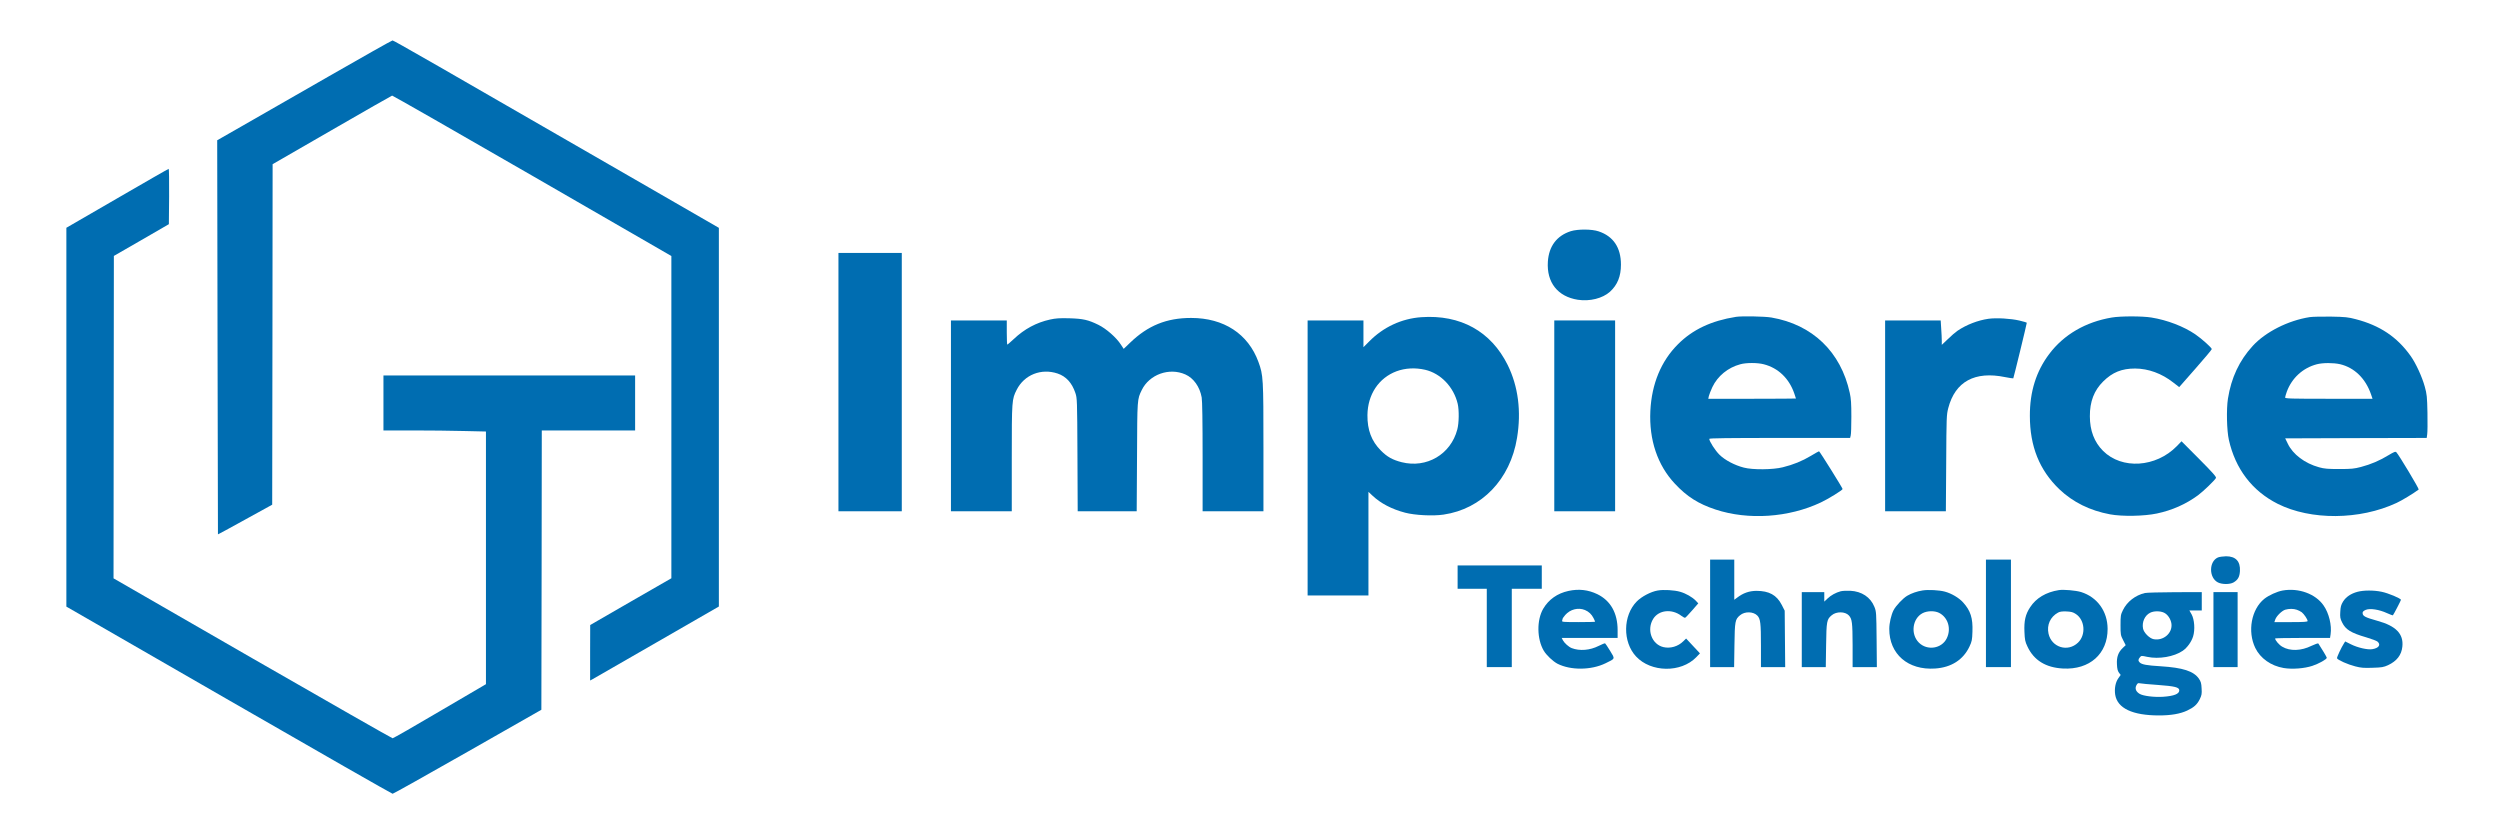 <svg class="impierce-logo" width="100%" height="100%" viewBox="0 0 9375 3125" version="1.1"
    xmlns="http://www.w3.org/2000/svg" xmlns:xlink="http://www.w3.org/1999/xlink"
    xml:space="preserve" xmlns:serif="http://www.serif.com/"
    style="fill-rule:evenodd;clip-rule:evenodd;stroke-linejoin:round;stroke-miterlimit:2;">
    <style>
        .impierce-logo path, 
        .impierce-logo rect {
            fill: #006db1;
        }
        @media (prefers-color-scheme: dark) {
            .impierce-logo path, .impierce-logo rect {
                fill: #fff;
            }
        }
        html[data-color-mode="dark"] .impierce-logo path, 
        html[data-color-mode="dark"] .impierce-logo rect {
            fill: #fff;
        }
    </style>
    
    <path d="M1230.12,287.897c-130.625,75 -277.5,159.375 -326.562,187.187l-89.063,50.938l1.25,738.75c0.625,406.25 1.25,738.75 1.563,739.062c0.312,0.313 46.25,-24.375 101.875,-55.312l101.562,-55.938l0.938,-638.437l0.625,-638.438l222.187,-128.125c122.188,-70.625 223.75,-128.437 225.938,-129.062c1.875,-0.313 238.437,134.687 525.312,300.312l521.875,301.25l0,1208.44l-152.187,87.5l-152.188,87.812l-0.312,104.063l-0,104.062l8.75,-4.687c4.687,-2.5 113.125,-65 241.25,-138.75l232.812,-134.063l0,-1420l-335.937,-193.75c-731.875,-422.187 -883.438,-509.062 -887.813,-509.062c-2.5,-0 -111.25,61.25 -241.875,136.25Z" style="fill-rule:nonzero;"/><path d="M439.49,743.834l-190.625,110.313l0,1420.62l609.375,350.937c335,193.125 611.563,350.938 614.063,350.938c2.5,-0 129.062,-70.938 281.25,-157.5l276.562,-157.5l0.938,-523.75l0.625,-523.75l350,-0l-0,-206.25l-943.75,-0l-0,206.25l110.312,-0c60.313,-0 146.875,0.937 192.188,2.187l81.875,1.875l-0,947.5l-172.813,101.25c-94.687,55.938 -174.687,101.563 -177.187,101.563c-2.5,-0 -239.063,-135 -525.625,-299.688l-520.938,-300l0.625,-604.375l0.625,-604.687l103.125,-59.375l103.125,-59.688l0.938,-104.062c0.312,-56.875 -0.313,-103.75 -1.563,-103.438c-1.562,0 -88.125,49.688 -193.125,110.625Z" style="fill-rule:nonzero;"/><path d="M5890.43,866.959c-52.5,16.875 -82.188,56.25 -85.938,114.375c-5,77.813 36.875,130.938 112.5,142.813c44.688,6.875 92.813,-5.313 120.313,-30c28.125,-25.625 41.25,-57.813 41.25,-101.875c-0,-63.75 -28.438,-106.25 -83.75,-124.688c-25.625,-8.75 -78.125,-8.75 -104.375,-0.625Z" style="fill-rule:nonzero;"/><rect x="3144.18" y="948.522" width="237.5" height="968.75" style="fill-rule:nonzero;"/><path d="M5329.8,1189.46c-74.063,5.313 -142.5,37.188 -195.625,91.25l-21.25,21.25l-0,-100.312l-209.375,-0l-0,1031.25l228.125,-0l-0,-388.438l15.312,14.375c30.938,29.063 72.5,50.625 122.188,63.75c36.875,9.688 104.375,13.125 144.062,7.188c143.438,-20.938 250.313,-132.188 275.625,-287.5c16.563,-99.688 4.375,-193.438 -35,-273.438c-62.5,-126.25 -176.875,-189.687 -324.062,-179.375Zm14.375,197.188c58.75,13.75 107.187,64.375 122.187,127.5c5.625,24.062 5,72.5 -1.562,96.562c-24.375,93.125 -115,146.25 -208.75,122.5c-34.063,-8.75 -54.375,-20 -77.813,-43.75c-35,-35 -50.937,-77.187 -50.312,-133.125c0.937,-76.875 42.187,-139.062 109.062,-164.062c32.813,-12.188 70.313,-14.063 107.188,-5.625Z" style="fill-rule:nonzero;"/><path d="M6509.8,1188.21c-92.5,14.688 -162.188,47.5 -217.188,102.5c-63.437,63.125 -98.75,148.75 -103.75,250c-5.312,108.75 26.875,204.063 92.188,273.438c45,48.125 87.812,75.312 152.187,96.562c122.813,40.625 274.688,30.313 395,-26.562c27.5,-12.813 81.563,-46.25 81.563,-50.313c-0,-3.75 -85.938,-141.562 -88.438,-141.562c-1.25,-0 -15,7.812 -30.625,17.187c-32.187,19.375 -65.937,33.125 -105.312,42.813c-36.875,9.375 -113.125,10 -145.938,1.25c-34.375,-8.75 -71.25,-28.125 -91.562,-48.438c-15.938,-15.625 -38.125,-50.312 -38.125,-59.375c-0,-2.5 72.5,-3.437 264.062,-3.437l264.063,-0l2.187,-8.75c1.563,-4.688 2.5,-36.563 2.5,-70.938c0,-49.375 -1.25,-68.125 -5.937,-89.062c-33.438,-154.063 -139.688,-256.25 -293.75,-282.813c-25.625,-4.375 -111.25,-5.937 -133.125,-2.5Zm104.375,177.813c54.062,13.75 95,53.125 114.375,109.375c3.437,9.687 6.25,18.437 6.25,19.062c-0,0.313 -74.063,0.938 -164.375,0.938l-164.375,-0l2.187,-10.313c1.25,-5.312 7.188,-20.625 13.125,-33.437c19.688,-41.563 58.75,-73.438 104.688,-85.625c22.187,-6.25 64.375,-6.25 88.125,-0Z" style="fill-rule:nonzero;"/><path d="M7919.18,1190.71c-98.125,16.563 -180,64.063 -234.688,136.875c-48.75,64.688 -72.812,140.938 -72.5,231.875c0,114.375 35.938,203.75 110.625,275.313c50.938,48.437 114.688,80 190.313,94.062c45.625,8.438 127.812,6.875 175,-3.125c57.812,-12.187 109.062,-35 155,-68.75c19.375,-14.375 61.875,-55.312 66.875,-64.375c2.187,-4.062 -10.938,-19.062 -63.125,-71.562l-65.938,-66.25l-17.5,18.125c-78.437,80.312 -206.25,88.437 -276.875,17.812c-32.812,-32.812 -49.375,-75.937 -49.375,-129.687c-0.312,-55.313 15.938,-96.875 50,-130.625c34.688,-34.375 69.688,-48.438 119.688,-48.438c49.687,0.313 99.687,18.438 143.125,52.5l22.187,17.188l60.938,-69.375c33.75,-38.125 61.25,-71.25 61.25,-73.125c-0,-5 -37.5,-38.75 -61.25,-55c-43.125,-29.688 -106.25,-54.063 -165.313,-63.438c-34.375,-5.625 -115.312,-5.625 -148.437,0Z" style="fill-rule:nonzero;"/><path d="M8661.68,1189.15c-81.563,12.812 -165.938,55.625 -214.063,108.125c-50.312,55 -80.312,119.062 -92.812,197.5c-6.25,39.687 -4.375,120.312 3.437,154.687c24.375,109.063 87.5,191.563 182.813,239.688c124.062,62.5 307.812,61.25 445.937,-3.125c20.313,-9.375 62.5,-35 83.125,-50.313c2.5,-1.875 -74.375,-130 -83.75,-139.687c-3.437,-3.75 -8.437,-1.563 -30,11.25c-33.437,20.312 -65,33.75 -102.5,43.75c-26.25,6.875 -36.25,7.812 -81.562,7.812c-43.125,0 -55.625,-0.937 -75.938,-6.562c-53.437,-14.688 -98.125,-48.438 -117.187,-88.438l-9.688,-20l265.313,-0.937l265.312,-0.625l1.875,-13.75c1.25,-7.5 1.563,-43.75 0.938,-80.625c-1.25,-60 -2.188,-69.688 -10,-97.813c-10,-36.562 -33.438,-87.812 -53.125,-115.312c-50.625,-71.25 -115.313,-114.375 -205.625,-137.813c-28.438,-7.5 -39.063,-8.75 -93.125,-9.687c-33.438,-0.313 -69.063,0.312 -79.375,1.875Zm113.437,176.562c54.063,12.813 95.625,53.438 116.25,113.125l5.625,16.563l-164.062,-0c-141.563,-0 -163.75,-0.625 -163.75,-4.688c-0,-2.5 3.125,-12.5 6.562,-22.5c19.063,-50.937 60,-88.437 112.188,-102.187c22.5,-5.938 62.187,-5.938 87.187,-0.313Z" style="fill-rule:nonzero;"/><path d="M3937.93,1198.21c-51.25,11.25 -96.25,35.313 -136.563,73.438c-12.187,11.25 -22.812,20.625 -24.062,20.625c-0.938,-0 -1.875,-20.313 -1.875,-45.313l-0,-45.312l-209.375,-0l-0,715.625l228.125,-0l-0,-199.375c-0,-217.5 0.312,-220.313 18.437,-256.25c28.438,-56.25 91.875,-81.563 153.438,-60.938c31.562,10.625 53.75,34.688 66.562,72.813c6.563,20 6.875,23.437 7.813,231.875l0.937,211.875l221.25,-0l1.25,-204.063c0.938,-219.062 0.625,-215.312 17.813,-250.625c28.437,-58.437 102.812,-85.312 163.437,-58.437c30.938,13.75 54.063,46.25 61.25,86.25c2.188,12.187 3.438,89.687 3.438,222.812l-0,204.063l228.125,-0l-0,-238.438c-0,-261.562 -0.625,-271.875 -18.75,-321.562c-38.438,-105.313 -129.688,-165 -252.5,-165c-91.875,-0 -162.188,28.437 -229.063,93.125l-23.75,22.812l-10.312,-15.625c-16.563,-26.25 -55.313,-60.312 -85,-74.687c-37.813,-18.438 -56.563,-22.813 -108.75,-24.375c-36.25,-0.938 -50.625,-0 -71.875,4.687Z" style="fill-rule:nonzero;"/><path d="M7456.99,1195.4c-39.687,5.625 -82.5,22.187 -115.937,44.687c-7.813,5.313 -24.375,19.375 -36.563,31.563l-22.812,21.562l-0,-15.312c-0,-8.438 -0.938,-29.063 -2.188,-45.938l-1.875,-30.312l-208.437,-0l-0,715.625l227.812,-0l1.25,-180.625c0.938,-173.125 1.25,-181.25 7.813,-206.563c25.937,-99.375 99.687,-139.375 213.125,-115.937c16.25,3.125 30,5.312 30.625,4.687c1.25,-1.25 50.625,-204.062 50.625,-208.437c-0,-0.938 -12.5,-5 -28.125,-8.438c-31.875,-7.5 -85.938,-10.625 -115.313,-6.562Z" style="fill-rule:nonzero;"/><rect x="5828.55" y="1201.65" width="228.125" height="715.625" style="fill-rule:nonzero;"/><path d="M8317.3,2090.4c-34.375,15 -34.375,76.25 -0,93.75c15.625,7.812 44.687,7.812 58.437,-0c16.563,-9.688 22.813,-20.938 24.063,-42.813c1.875,-36.562 -15.938,-55.312 -52.188,-55.312c-11.25,0.312 -25,2.187 -30.312,4.375Z" style="fill-rule:nonzero;"/><path d="M6412.93,2098.52l-0,403.125l90,-0l1.25,-82.188c1.25,-90.312 2.5,-96.875 20.937,-112.187c17.813,-15.313 50.313,-14.375 65.313,1.562c11.25,12.188 13.125,28.438 13.125,112.188l-0,80.625l90.937,-0l-0.937,-105.938l-0.938,-105.625l-10.937,-21.562c-19.063,-37.188 -47.5,-52.813 -95.313,-52.813c-27.187,0.313 -49.375,8.125 -71.875,25.313l-10.937,8.125l-0,-150.625l-90.625,-0Z" style="fill-rule:nonzero;"/><rect x="7447.3" y="2098.52" width="93.75" height="403.125" style="fill-rule:nonzero;"/><path d="M5466.05,2120.4l-0,87.5l109.375,-0l-0,293.75l93.75,-0l-0,-293.75l112.5,-0l-0,-87.5l-315.625,-0Z" style="fill-rule:nonzero;"/><path d="M5881.68,2216.02c-41.563,9.062 -74.063,31.875 -94.688,66.875c-24.687,42.5 -23.75,113.125 1.875,156.875c10,17.187 34.688,40.312 51.875,49.375c49.688,25 126.25,24.375 180,-1.875c37.188,-18.125 36.25,-15.313 17.188,-46.563c-9.063,-14.687 -17.5,-27.5 -18.75,-28.125c-1.25,-0.937 -11.875,3.438 -23.75,9.375c-33.125,16.875 -71.563,20 -101.563,8.438c-11.25,-4.375 -27.187,-18.75 -32.812,-29.063l-4.688,-9.062l209.688,-0l-0,-29.063c-0,-64.062 -26.25,-110.625 -75.938,-135c-34.375,-16.562 -69.687,-20.625 -108.437,-12.187Zm61.875,71.562c14.687,6.25 24.687,15.625 32.187,30.313c3.125,6.562 5.938,12.5 5.938,13.437c-0,0.938 -28.125,1.563 -62.813,1.563c-55.937,-0 -62.5,-0.625 -60.937,-5c0.937,-2.813 1.875,-6.25 1.875,-7.5c-0,-1.563 4.687,-8.125 10,-14.375c18.75,-21.25 48.75,-28.75 73.75,-18.438Z" style="fill-rule:nonzero;"/><path d="M6216.05,2214.46c-25.313,4.375 -60,22.5 -78.125,40.938c-52.188,52.812 -53.438,151.875 -2.813,206.25c55.938,60.312 168.438,61.875 225.625,3.125l14.063,-14.688l-51.875,-55.625l-10.625,10.313c-19.375,19.375 -48.75,28.125 -74.688,21.875c-43.75,-10.625 -63.437,-65 -38.125,-105.938c20.938,-33.437 70,-38.75 106.25,-10.937c5.938,4.375 11.875,7.5 13.438,6.875c1.875,-0.625 13.437,-12.813 26.25,-27.5l23.125,-26.563l-9.688,-10.312c-12.812,-13.125 -36.562,-26.875 -58.437,-33.125c-21.563,-6.25 -62.188,-8.75 -84.375,-4.688Z" style="fill-rule:nonzero;"/><path d="M7209.8,2214.15c-21.25,3.437 -41.25,10.312 -57.813,20c-16.25,9.687 -42.812,37.812 -51.25,54.375c-8.75,17.187 -15.937,48.125 -15.937,69.687c-0.313,94.688 70.312,155.625 171.875,148.75c60.937,-4.062 105.625,-32.812 129.062,-82.812c8.75,-18.75 10,-24.375 10.938,-55.625c1.875,-50.625 -7.188,-78.75 -35,-109.375c-15.313,-17.188 -43.75,-34.063 -68.75,-40.625c-20.938,-5.625 -61.563,-7.813 -83.125,-4.375Zm61.875,84.062c33.437,17.188 46.25,59.375 28.75,95.313c-18.75,39.062 -73.438,47.5 -104.688,16.25c-31.875,-31.875 -24.375,-90 13.75,-110.313c17.813,-9.375 45.313,-9.687 62.188,-1.25Z" style="fill-rule:nonzero;"/><path d="M7720.74,2212.9c-48.125,7.5 -85.625,30 -107.812,64.375c-17.5,26.562 -23.125,50.937 -21.25,92.187c1.25,30 2.5,36.563 11.25,55c24.062,51.563 68.437,79.063 133.437,82.5c99.688,5.313 167.5,-55 167.188,-148.75c-0.313,-65.937 -38.75,-119.062 -99.688,-138.125c-20,-5.937 -65,-10 -83.125,-7.187Zm63.75,89.687c34.063,22.5 38.438,78.125 8.125,107.188c-38.125,36.875 -99.062,18.125 -110.625,-33.438c-7.187,-32.5 6.563,-63.125 35.625,-79.062c6.875,-3.75 15.625,-5 31.563,-4.375c18.125,0.937 24.375,2.5 35.312,9.687Z" style="fill-rule:nonzero;"/><path d="M8559.8,2214.46c-20.938,3.75 -51.875,17.813 -68.75,31.25c-48.438,39.063 -63.75,121.875 -33.75,184.063c19.062,39.062 58.75,67.187 106.562,75.312c32.188,5.313 77.188,1.875 107.5,-8.125c25,-8.437 54.063,-24.687 54.063,-30.312c-0,-2.5 -17.813,-32.5 -31.563,-53.438c-1.25,-1.562 -12.187,2.188 -25.312,8.438c-39.063,19.375 -80.938,20.937 -110.313,3.437c-11.562,-6.562 -26.562,-24.062 -26.562,-30.937c-0,-0.938 46.25,-1.875 102.812,-1.875l103.125,-0l2.188,-14.063c4.687,-33.125 -5.938,-78.437 -26.25,-107.5c-30,-43.75 -93.438,-66.875 -153.75,-56.25Zm53.437,72.188c5.938,1.875 14.063,6.25 18.438,9.375c8.437,6.562 21.875,26.562 21.875,32.812c-0,3.125 -14.688,4.063 -62.188,4.063l-62.5,-0l3.438,-10c4.687,-13.125 25,-32.813 37.5,-36.563c14.375,-4.062 30.937,-4.062 43.437,0.313Z" style="fill-rule:nonzero;"/><path d="M6902.61,2217.27c-17.812,4.687 -36.875,15 -49.687,27.5l-11.875,11.25l-0,-35.625l-84.375,-0l-0,281.25l90,-0l1.25,-82.188c1.25,-90.312 2.5,-96.875 20.937,-112.187c17.5,-15 50.625,-14.375 64.375,0.625c12.188,13.437 13.75,26.562 14.063,111.562l-0,82.188l90.937,-0l-0.937,-104.063c-0.938,-99.687 -1.25,-104.375 -8.125,-121.562c-14.688,-36.563 -47.5,-58.438 -90.625,-60.625c-13.125,-0.625 -29.375,0.312 -35.938,1.875Z" style="fill-rule:nonzero;"/><path d="M8841.05,2219.15c-25,6.562 -43.75,19.375 -54.688,36.875c-7.5,12.5 -9.375,19.375 -10.312,38.437c-1.25,19.688 -0.313,25.313 6.875,39.688c13.125,26.875 32.812,39.062 90.625,55.937c20,5.938 39.375,13.125 42.5,16.25c13.125,11.875 4.062,24.375 -20.313,28.125c-17.5,2.813 -54.687,-5.625 -80,-18.437l-21.25,-10.625l-4.375,6.875c-10,15.312 -27.5,52.812 -26.25,56.25c2.5,6.562 40.938,23.437 68.125,30.312c21.25,5.625 32.5,6.563 65,5.313c34.688,-0.938 41.563,-2.188 58.125,-9.688c32.813,-15.312 50.625,-38.125 53.75,-69.687c5,-47.5 -23.75,-77.5 -93.125,-96.563c-47.812,-13.437 -55.937,-17.812 -55.937,-30c-0,-4.375 3.75,-7.812 11.875,-11.25c15.625,-6.562 50.312,-1.25 79.375,12.188c11.875,5.312 21.875,9.062 22.187,8.437c3.75,-4.375 30.313,-55.937 30.313,-58.125c-0,-5.312 -47.813,-25.312 -72.5,-30.312c-29.688,-6.25 -67.188,-5.938 -90,-0Z" style="fill-rule:nonzero;"/><path d="M8043.24,2223.83c-35.625,8.438 -66.875,32.5 -82.187,64.063c-8.438,17.187 -9.063,20.937 -9.063,55.937c0,35.625 0.313,38.438 9.688,56.563l9.687,19.062l-10.937,10.313c-16.875,16.25 -23.438,34.062 -21.875,61.25c0.625,16.875 2.812,25 7.5,31.562l6.562,8.438l-9.062,12.812c-10.625,15 -15,38.75 -11.563,61.25c8.125,50.938 64.688,77.813 164.375,77.813c44.688,-0 79.063,-5.938 105.313,-18.125c25.937,-12.188 37.5,-22.813 47.5,-42.813c7.187,-15 8.125,-20 6.875,-40.312c-0.938,-19.688 -2.5,-25.313 -10.313,-36.875c-20,-28.125 -59.687,-40.938 -143.125,-46.25c-52.5,-3.125 -70.937,-6.563 -78.75,-14.375c-6.25,-6.25 -5.937,-11.563 0.938,-19.375c5,-6.25 5.937,-6.25 27.187,-1.563c43.75,9.375 100.625,-0.312 133.438,-22.812c16.875,-11.875 32.187,-32.813 38.75,-53.75c7.812,-25 5,-63.438 -5.625,-82.813l-8.438,-14.687l46.563,-0l-0,-68.75l-100.625,0.312c-55.625,0.313 -106.25,1.563 -112.813,3.125Zm71.875,73.75c13.75,6.563 25.313,23.75 27.813,41.563c4.375,35 -30,64.687 -66.563,57.812c-15.625,-2.812 -37.187,-24.375 -40,-40c-4.687,-24.062 6.563,-49.062 26.563,-59.062c13.75,-7.188 37.812,-7.188 52.187,-0.313Zm-23.125,270.938c63.75,4.687 80.313,8.75 80.313,20.312c-0,13.438 -19.688,21.25 -60.625,24.063c-33.125,2.187 -73.75,-2.813 -87.5,-10.625c-14.375,-8.438 -19.063,-20 -12.813,-32.188c4.063,-7.812 6.563,-9.375 12.5,-7.812c4.063,0.937 35,4.062 68.125,6.25Z" style="fill-rule:nonzero;"/><rect x="8300.43" y="2220.4" width="90.625" height="281.25" style="fill-rule:nonzero;"/></svg>